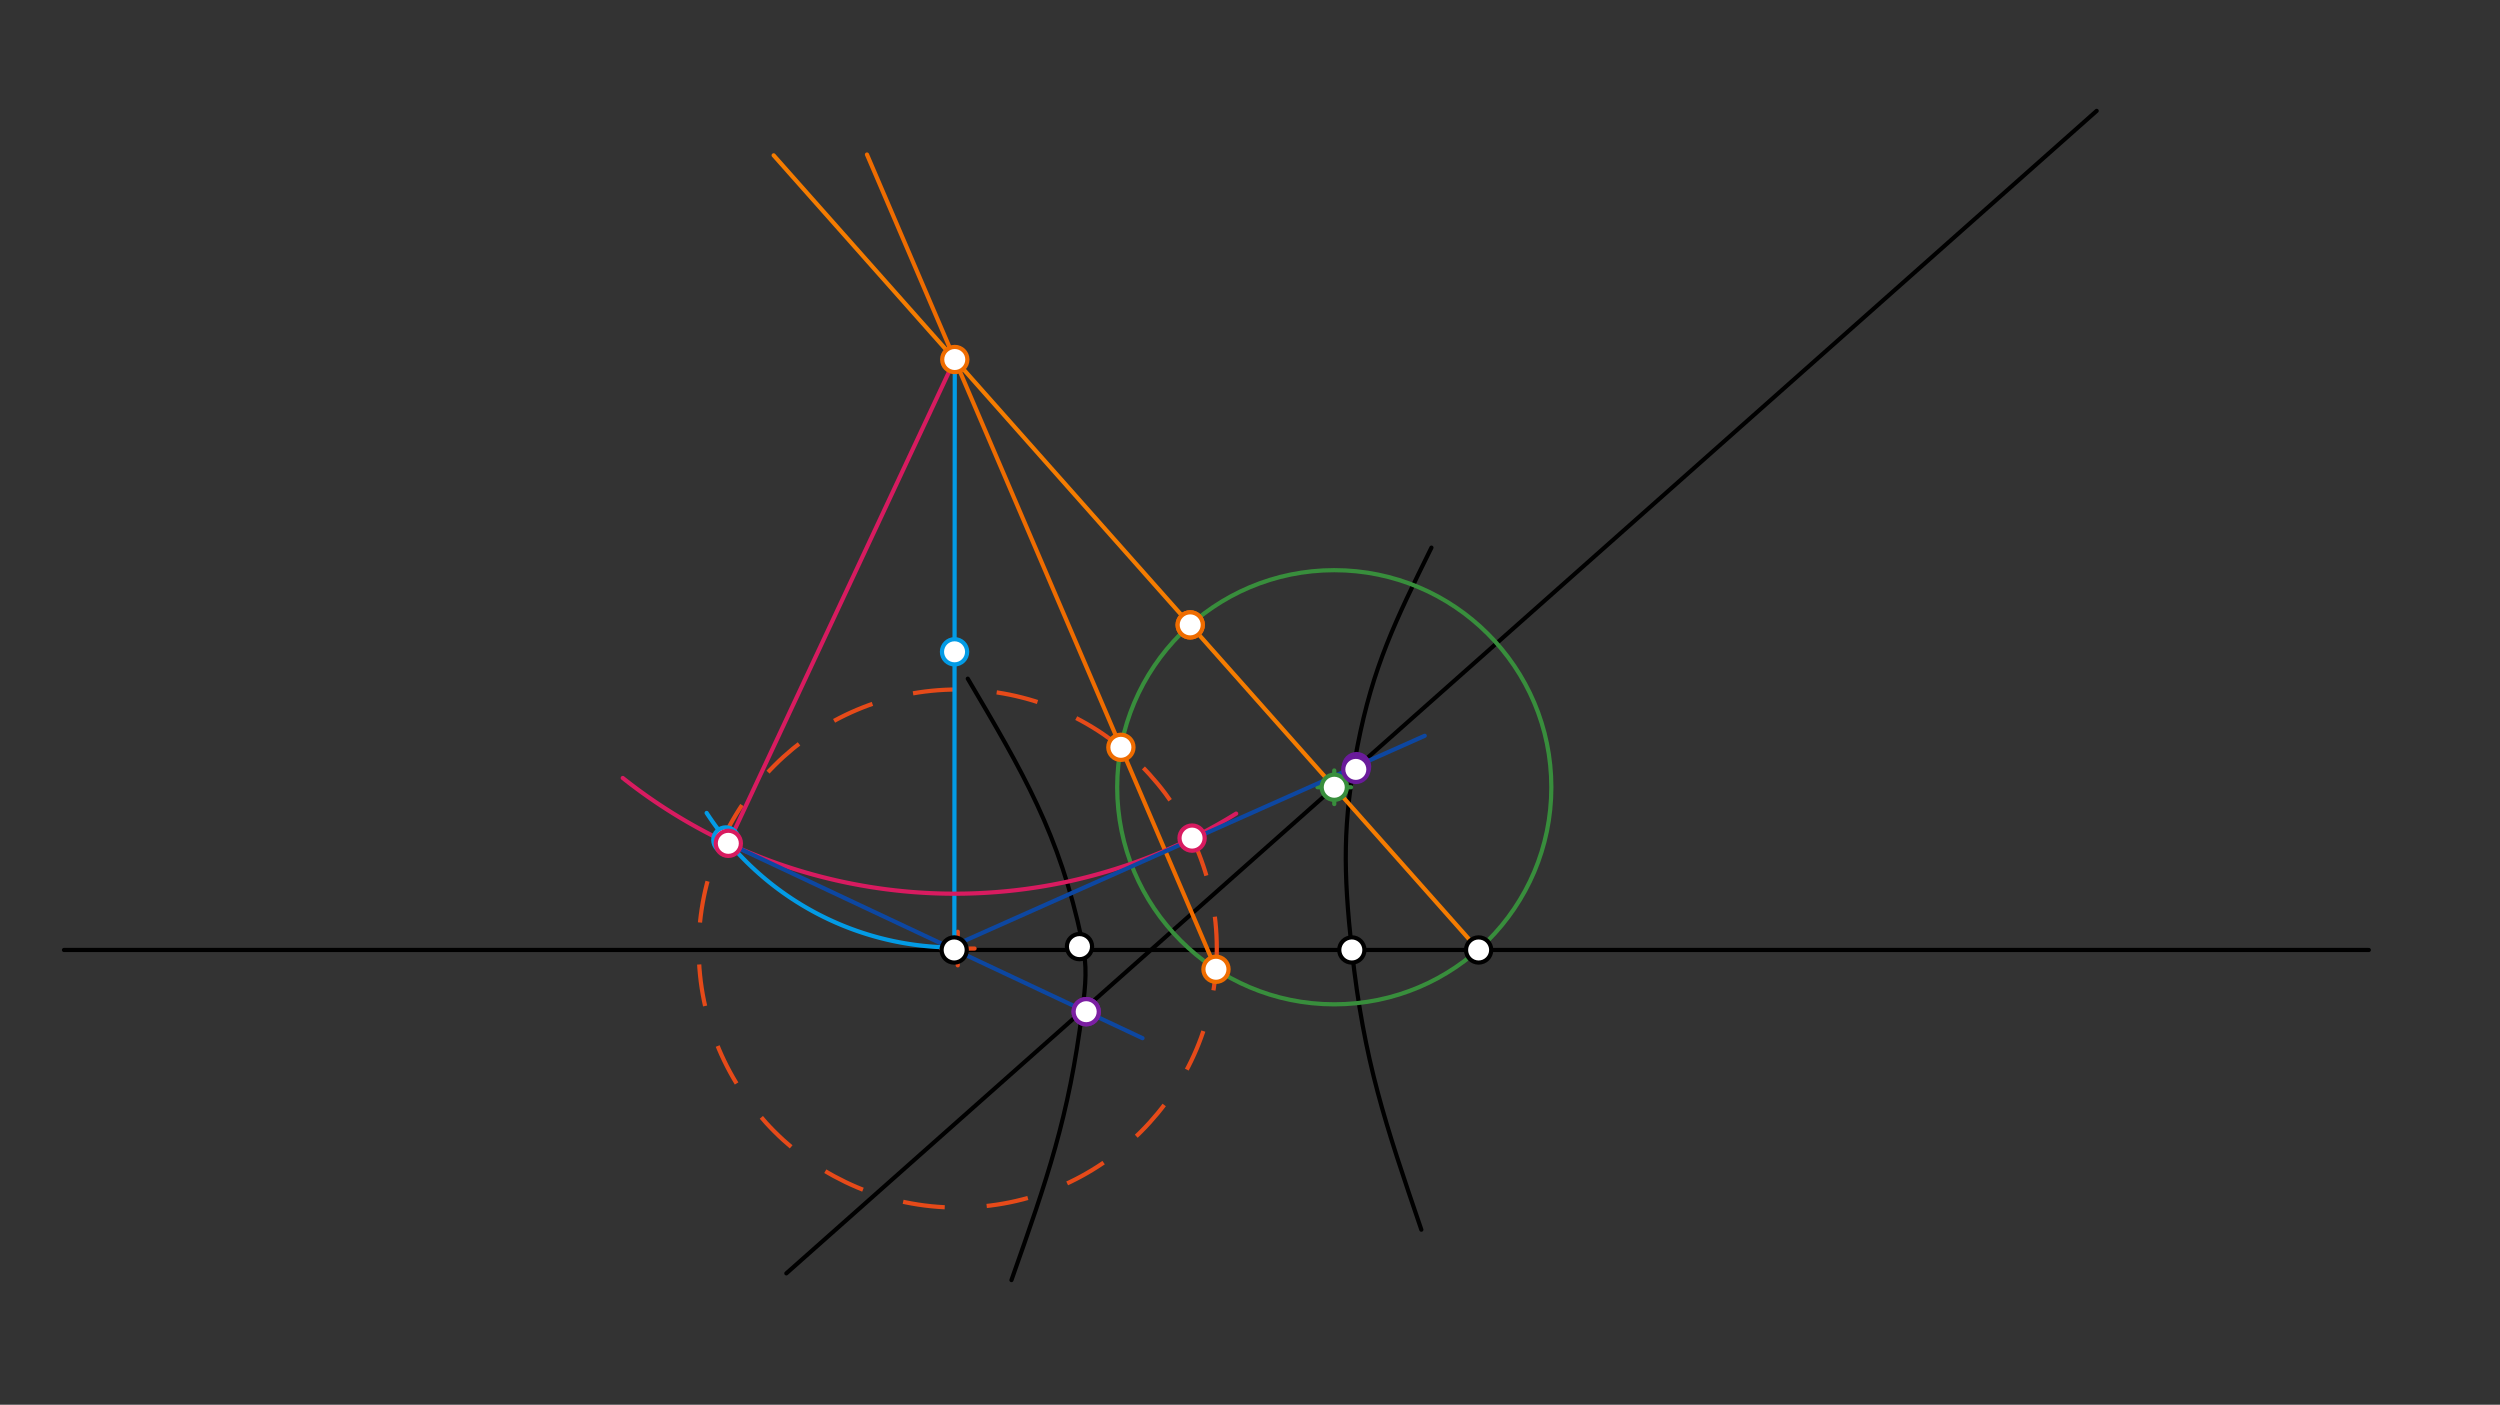<svg xmlns="http://www.w3.org/2000/svg" class="svg--1it" height="100%" preserveAspectRatio="xMidYMid meet" viewBox="0 0 595.276 334.488" width="100%"><rect x="0" y="0" width="595.276" height="334.488" fill="#333333" stroke="none"/><defs><marker id="marker-arrow" markerHeight="16" markerUnits="userSpaceOnUse" markerWidth="24" orient="auto-start-reverse" refX="24" refY="4" viewBox="0 0 24 8"><path d="M 0 0 L 24 4 L 0 8 z" stroke="inherit"></path></marker></defs><g class="aux-layer--1FB"></g><g class="main-layer--3Vd"><g class="element--2qn"><line stroke="#000000" stroke-dasharray="none" stroke-linecap="round" stroke-width="1" x1="15.238" x2="564.038" y1="226.2" y2="226.2"></line></g><g class="element--2qn"><line stroke="#000000" stroke-dasharray="none" stroke-linecap="round" stroke-width="1" x1="187.238" x2="499.238" y1="303.2" y2="26.4"></line></g><g class="element--2qn"><path d="M 230.438 161.6 C 243.601 183.913, 252.295 198.65, 257.637 224 C 258.946 230.211, 258.525 234.267, 257.71 240.678 C 254.469 266.166, 249.387 280.571, 240.838 304.8" fill="none" stroke="#000000" stroke-linecap="round" stroke-width="1"></path></g><g class="element--2qn"><path d="M 340.838 130.4 C 332.279 147.764, 326.938 158.599, 323.238 177.6 C 319.666 195.939, 319.86 207.492, 321.887 226.2 C 324.747 252.607, 329.873 267.657, 338.438 292.8" fill="none" stroke="#000000" stroke-linecap="round" stroke-width="1"></path></g><g class="element--2qn"><g class="center--1s5"><line x1="224.051" y1="225.856" x2="232.051" y2="225.856" stroke="#E64A19" stroke-width="1" stroke-linecap="round"></line><line x1="228.051" y1="221.856" x2="228.051" y2="229.856" stroke="#E64A19" stroke-width="1" stroke-linecap="round"></line><circle class="hit--230" cx="228.051" cy="225.856" r="4" stroke="none" fill="transparent"></circle></g><circle cx="228.051" cy="225.856" fill="none" r="61.682" stroke="#E64A19" stroke-dasharray="10" stroke-width="1"></circle></g><g class="element--2qn"><line stroke="#F57C00" stroke-dasharray="none" stroke-linecap="round" stroke-width="1" x1="352.077" x2="184.215" y1="226.2" y2="36.992"></line></g><g class="element--2qn"><g class="center--1s5"><line x1="313.702" y1="187.454" x2="321.702" y2="187.454" stroke="#388E3C" stroke-width="1" stroke-linecap="round"></line><line x1="317.702" y1="183.454" x2="317.702" y2="191.454" stroke="#388E3C" stroke-width="1" stroke-linecap="round"></line><circle class="hit--230" cx="317.702" cy="187.454" r="4" stroke="none" fill="transparent"></circle></g><circle cx="317.702" cy="187.454" fill="none" r="51.688" stroke="#388E3C" stroke-dasharray="none" stroke-width="1"></circle></g><g class="element--2qn"><line stroke="#EF6C00" stroke-dasharray="none" stroke-linecap="round" stroke-width="1" x1="289.535" x2="206.438" y1="230.792" y2="36.8"></line></g><g class="element--2qn"><line stroke="#039BE5" stroke-dasharray="none" stroke-linecap="round" stroke-width="1" x1="227.343" x2="227.238" y1="85.604" y2="224.8"></line></g><g class="element--2qn"><path d="M 226.438 225.6 A 70.403 70.403 0 0 1 168.263 193.574" fill="none" stroke="#039BE5" stroke-dasharray="none" stroke-linecap="round" stroke-width="1"></path></g><g class="element--2qn"><line stroke="#D81B60" stroke-dasharray="none" stroke-linecap="round" stroke-width="1" x1="227.343" x2="173.503" y1="85.604" y2="200.628"></line></g><g class="element--2qn"><path d="M 294.336 193.728 A 127.196 127.196 0 0 1 148.289 185.25" fill="none" stroke="#D81B60" stroke-dasharray="none" stroke-linecap="round" stroke-width="1"></path></g><g class="element--2qn"><line stroke="#0D47A1" stroke-dasharray="none" stroke-linecap="round" stroke-width="1" x1="173.42" x2="272.038" y1="200.805" y2="247.2"></line></g><g class="element--2qn"><line stroke="#0D47A1" stroke-dasharray="none" stroke-linecap="round" stroke-width="1" x1="226.114" x2="339.238" y1="225.595" y2="175.2"></line></g><g class="element--2qn"><circle cx="257.038" cy="225.4" r="3" stroke="#000000" stroke-width="1" fill="#ffffff"></circle>}</g><g class="element--2qn"><circle cx="227.198" cy="226.2" r="3" stroke="#000000" stroke-width="1" fill="#ffffff"></circle>}</g><g class="element--2qn"><circle cx="321.887" cy="226.2" r="3" stroke="#000000" stroke-width="1" fill="#ffffff"></circle>}</g><g class="element--2qn"><circle cx="352.077" cy="226.2" r="3" stroke="#000000" stroke-width="1" fill="#ffffff"></circle>}</g><g class="element--2qn"><circle cx="317.702" cy="187.454" r="3" stroke="#388E3C" stroke-width="1" fill="#ffffff"></circle>}</g><g class="element--2qn"><circle cx="283.4" cy="148.79" r="3" stroke="#EF6C00" stroke-width="1" fill="#ffffff"></circle>}</g><g class="element--2qn"><circle cx="266.897" cy="177.943" r="3" stroke="#EF6C00" stroke-width="1" fill="#ffffff"></circle>}</g><g class="element--2qn"><circle cx="289.535" cy="230.792" r="3" stroke="#EF6C00" stroke-width="1" fill="#ffffff"></circle>}</g><g class="element--2qn"><circle cx="227.343" cy="85.604" r="3" stroke="#EF6C00" stroke-width="1" fill="#ffffff"></circle>}</g><g class="element--2qn"><circle cx="227.29" cy="155.202" r="3" stroke="#039BE5" stroke-width="1" fill="#ffffff"></circle>}</g><g class="element--2qn"><circle cx="283.4" cy="148.79" r="3" stroke="#EF6C00" stroke-width="1" fill="#ffffff"></circle>}</g><g class="element--2qn"><circle cx="172.838" cy="200" r="3" stroke="#039BE5" stroke-width="1" fill="#ffffff"></circle>}</g><g class="element--2qn"><circle cx="173.42" cy="200.805" r="3" stroke="#D81B60" stroke-width="1" fill="#ffffff"></circle>}</g><g class="element--2qn"><circle cx="283.847" cy="199.561" r="3" stroke="#D81B60" stroke-width="1" fill="#ffffff"></circle>}</g><g class="element--2qn"><circle cx="258.635" cy="240.895" r="3" stroke="#7B1FA2" stroke-width="1" fill="#ffffff"></circle>}</g><g class="element--2qn"><circle cx="258.635" cy="240.895" r="3" stroke="#7B1FA2" stroke-width="1" fill="#ffffff"></circle>}</g><g class="element--2qn"><circle cx="323.01" cy="182.547" r="3" stroke="#6A1B9A" stroke-width="1" fill="#ffffff"></circle>}</g><g class="element--2qn"><circle cx="322.838" cy="183.2" r="3" stroke="#6A1B9A" stroke-width="1" fill="#ffffff"></circle>}</g></g><g class="snaps-layer--2PT"></g><g class="temp-layer--rAP"></g></svg>